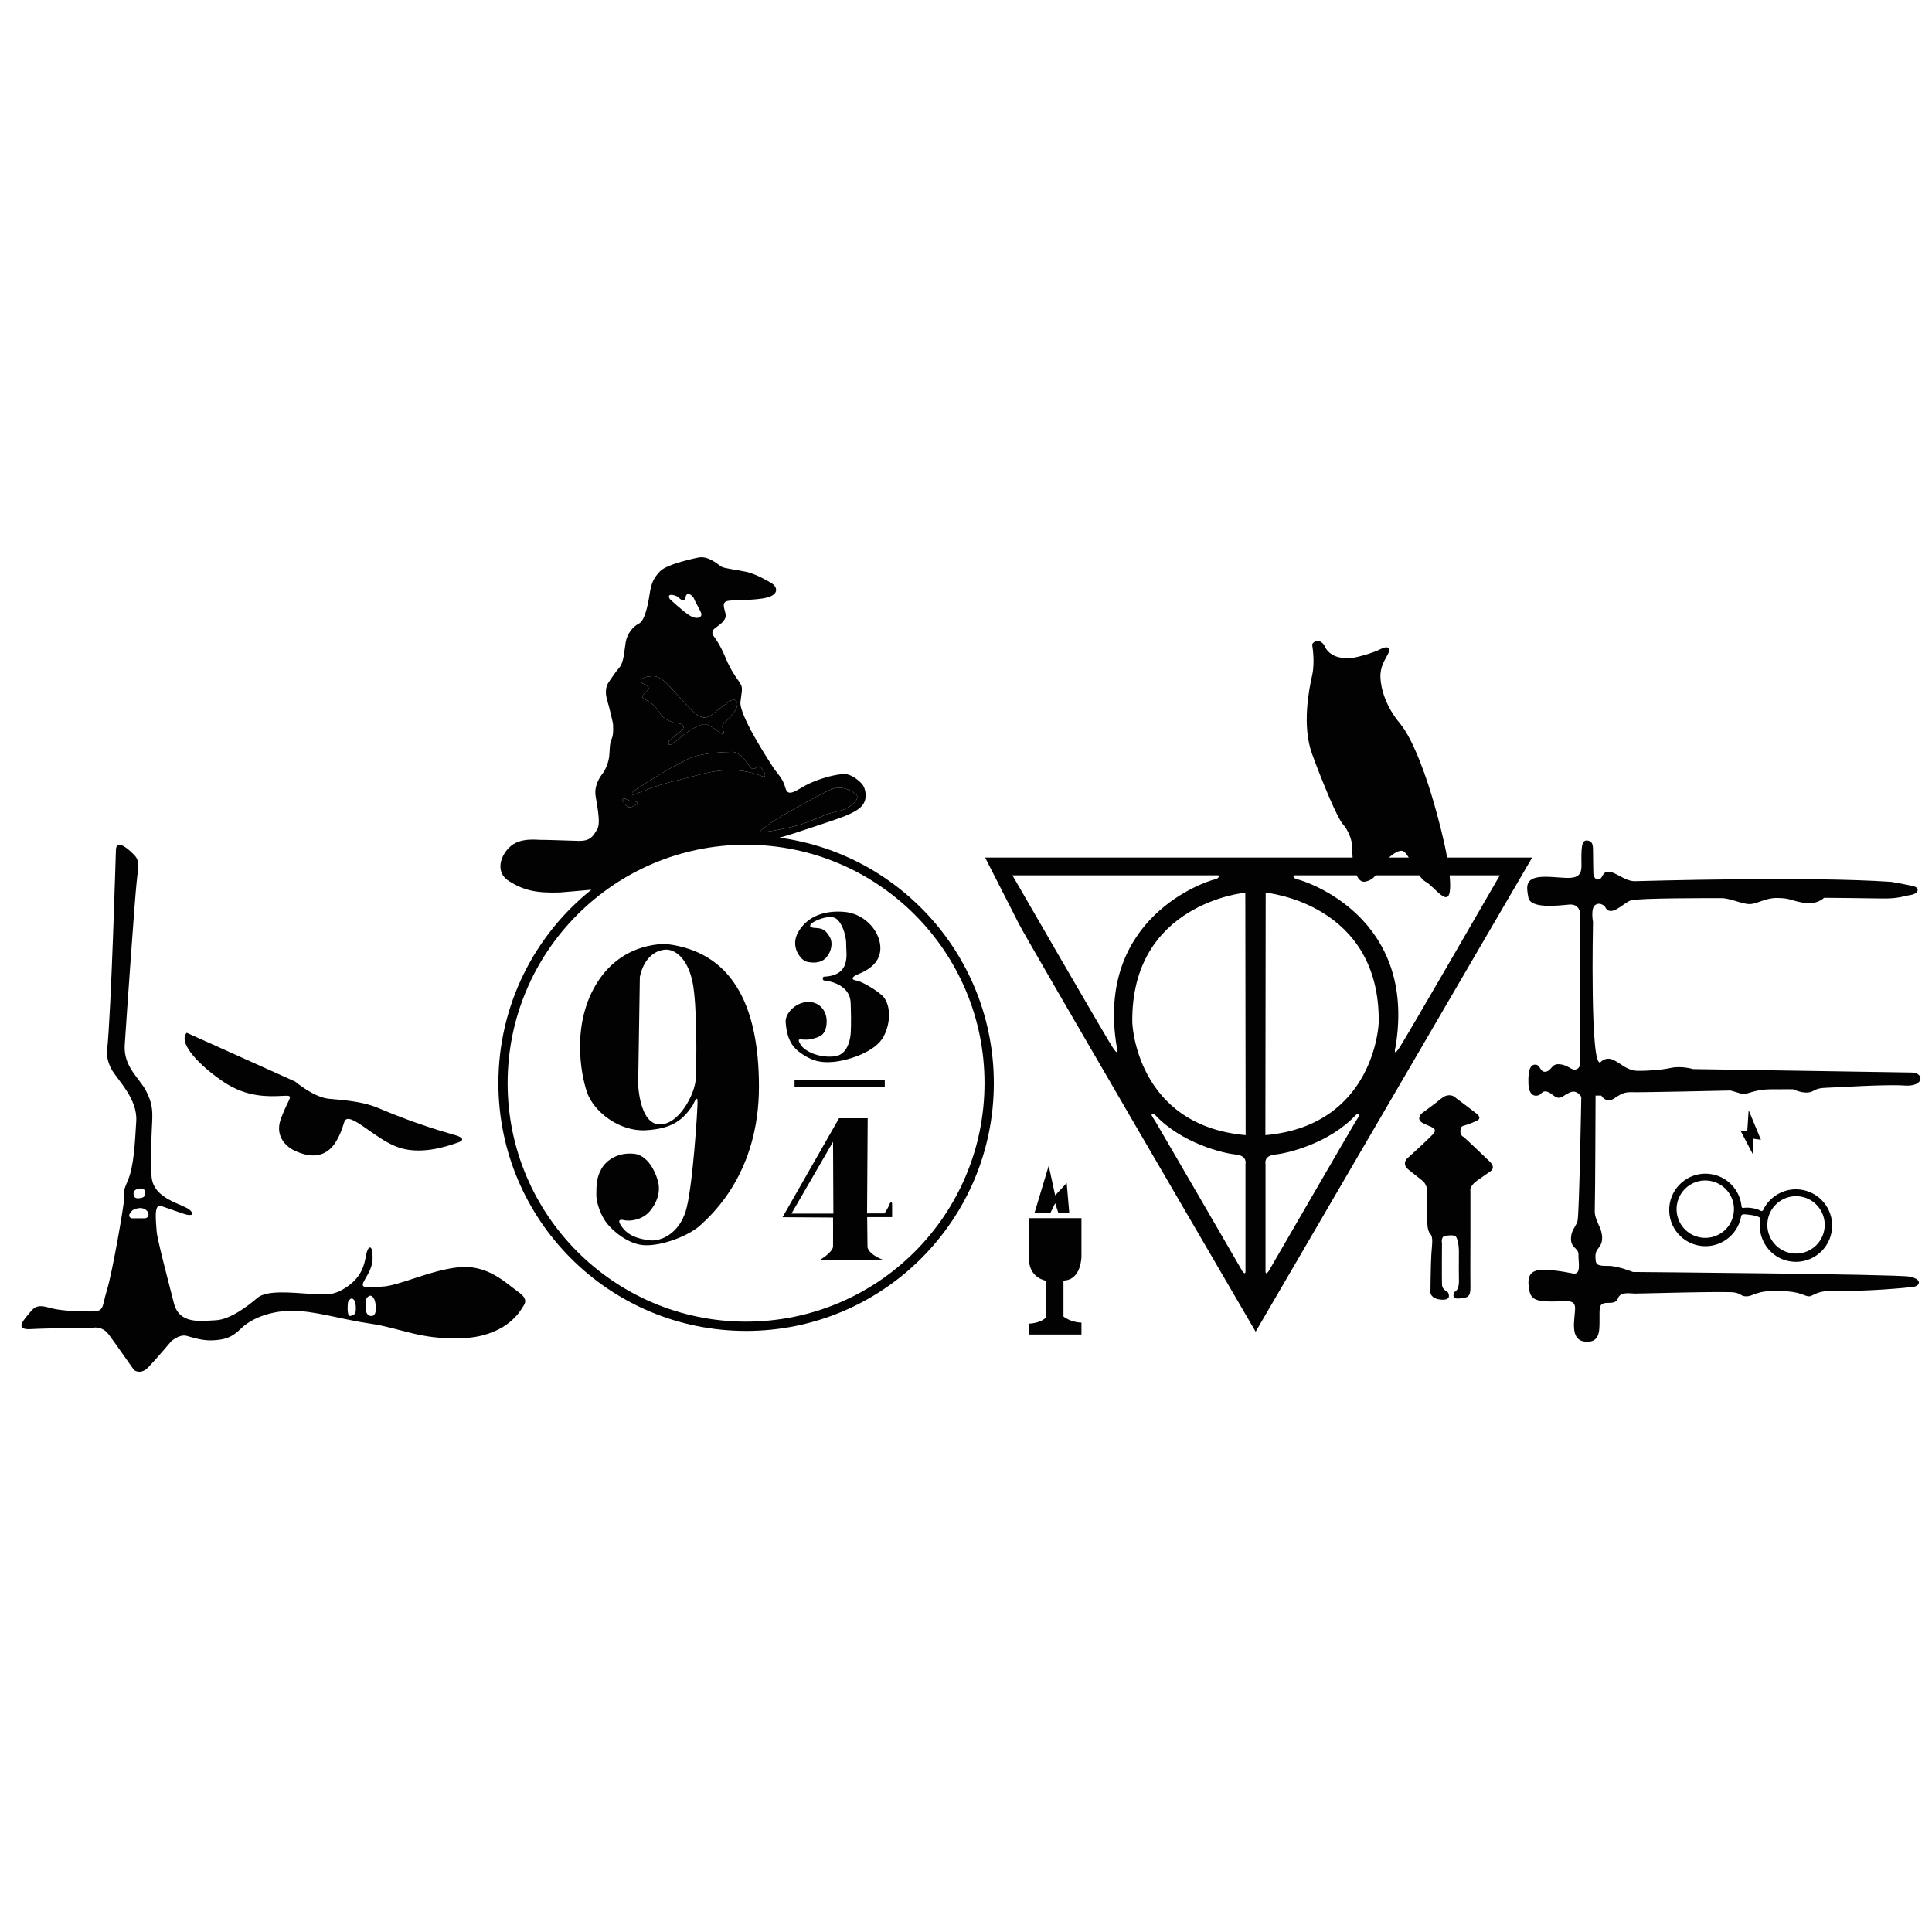 <?xml version="1.0" encoding="utf-8"?>
<!-- Generator: Adobe Illustrator 24.0.2, SVG Export Plug-In . SVG Version: 6.00 Build 0)  -->
<svg version="1.1" id="Layer_1" xmlns="http://www.w3.org/2000/svg" xmlns:xlink="http://www.w3.org/1999/xlink" x="0px" y="0px"
	 viewBox="0 0 1200 1200" style="enable-background:new 0 0 1200 1200;" xml:space="preserve">
<style type="text/css">
	.st0{fill:#020202;}
</style>
<g>
	<path class="st0" d="M414.44,586.42c0,0-26.54-2.27-43.07,23.16c-16.53,25.44-10.82,57.23-6.69,69.04
		c4.13,11.81,19.87,24.3,36.4,23.39c16.53-0.91,23.22-6.46,29.32-15.72c0,0,2.65-6.54,2.85-2.56c0.2,3.97-3.05,55.07-7.38,68.7
		c-4.33,13.63-15.15,18.85-22.43,17.94c-7.28-0.91-13.97-2.95-17.91-9.54c0,0-3-4.09,1.92-3.01c4.92,1.08,11.98-0.63,16.12-5.47
		c4.13-4.84,6.1-10.45,5.64-15.67c-0.46-5.22-5.48-18.88-15.12-20.02c-9.64-1.14-17.22,3.52-20.46,9.2
		c-3.25,5.68-3.15,10.45-3.25,15.9c-0.1,5.45,2.95,13.29,6.3,17.72c3.35,4.43,13.38,13.74,24.2,13.97
		c10.82,0.23,26.96-5.79,34.44-12.72c7.48-6.93,36.08-32.81,36.08-85.81C471.4,621.92,452.98,591.19,414.44,586.42z M432.08,670.67
		c-0.59,8.74-10.23,28.05-22.53,27.71c-12.3-0.34-13.18-24.67-13.18-24.67l1.05-66.92c2.62-12.56,10.36-16.73,16.07-16.96
		c5.71-0.23,13.38,5.22,16.53,19.53C433.16,623.66,432.67,661.93,432.08,670.67z"/>
	<path class="st0" d="M487.99,634.88c-0.4-5.33,5.86-11.99,13.19-12.53c7.33-0.54,12.66,5.06,12.26,12.79
		c-0.4,7.73-4,8.93-9.6,10.26c-5.6,1.33-9.6-1.86-6.8,3.07c2.8,4.93,12.39,8.79,21.59,7.6c9.19-1.2,9.73-14.12,9.73-14.12
		s0.53-6.26,0-19.06c-0.54-12.79-16.39-13.86-16.39-13.86s-1-0.06-0.93-1.27c0.06-1.2,0.8-1.13,0.8-1.13
		c17.19-0.8,13.59-14.53,13.73-20.26c0.13-5.73-3.2-15.46-7.86-16.52c-4.67-1.07-10.93,1.87-12.93,3.2c-2,1.33-2.8,3.2,1.73,3.33
		c4.53,0.13,6.53,1.6,8.8,5.46c2.26,3.87,1.07,9.6-2.4,13.19c-3.46,3.6-8.8,3.06-12,2.26c-3.2-0.8-10.79-9.19-4.8-18.92
		c6-9.73,16.53-12.93,28.25-11.99c11.73,0.93,21.46,10.66,22.39,21.06c0.93,10.4-7.73,15.19-13.59,17.59c-5.86,2.4-3.2,3.86-1.2,4
		c2,0.13,10.53,4.53,15.73,9.06c5.2,4.53,6.26,15.86,1.2,25.59c-5.06,9.73-21.85,14.93-31.05,15.86
		c-9.19,0.93-15.06-1.33-21.72-6.39C489.46,648.07,488.39,640.21,487.99,634.88z"/>
	<path class="st0" d="M554.11,748.24c0-2.48-1.18-1.63-1.76,0.07c-0.59,1.7-2.95,5.36-2.95,5.36h-10.85l0.39-59.12h-17.79
		l-35.1,61.48l31.37,0.2c0,0,0.07,14.19,0,17.92c-0.06,3.73-8.43,8.57-8.43,8.57h40.03c-9.94-3.72-10.2-8.11-10.2-8.11l-0.2-18.64
		h15.5C554.11,755.97,554.11,750.73,554.11,748.24z M491.59,753.8l25.83-44.61l0.2,44.61H491.59z"/>
	<rect x="493.51" y="670.61" class="st0" width="56.04" height="4.34"/>
	<path class="st0" d="M515.99,490.41c6.67-2.93,13.4,0.68,15.91,3.23c2.5,2.55-3.53,8.61-11.69,10.33
		c-8.15,1.72-7.81,2.69-19.54,6.98c-11.72,4.28-27.69,6.06-27.69,6.06c-1.2-0.28-1.78-0.55,5.17-5.47
		C485.09,506.6,509.32,493.33,515.99,490.41z M399.24,421.39c2.01-1.3,4.8-1.39,6.75-1.4c1.94,0,4.81,1.48,7.2,3.54
		c2.39,2.06,16.87,18.94,20.19,20.75c3.32,1.8,5.52,2.19,9.07-0.67c3.55-2.87,9.66-7.35,9.66-7.35s3.14-2.55,4.86-1.2
		c1.73,1.35,0.85,4.37-0.24,6.2c-1.1,1.85-2.34,3.25-5.14,6.03c-2.79,2.77-3.39,3.15-2.6,5.49c0.78,2.34,1,3.77-1.14,2.69
		c-2.14-1.08-7.8-6.78-11.95-5.47c-4.15,1.31-9.52,4.71-14.71,9.2c-5.18,4.48-5.66,3.46-5.89,2.83c-0.22-0.63,0.1-1.71,0.1-1.71
		l8.31-6.91c0,0,1.57-1.72,0.41-3.04c-1.16-1.32-4.56-1.05-6.64-1.83c-2.07-0.78-5.53-2.44-7.03-4.74c-1.49-2.3-4.03-6.48-8.02-8.4
		c-4-1.92-4.21-2.6-2.37-4.48c1.84-1.88,3.58-3.02,2.52-4.2c-1.05-1.19-2.35-1.61-3.43-2.2
		C398.09,423.93,397.21,422.69,399.24,421.39z M393.78,491.27c9.2-6.49,28.84-18.17,36.3-20.95c7.46-2.76,20.23-3.29,24.85-3.31
		c4.62-0.02,8.98,6.37,10.66,8.85c1.7,2.47,2.77,1.97,4.63,0.65c1.85-1.32,2.96,0.84,3.61,1.67c0.64,0.82,1.63,2.63,1.3,3.73
		c-0.34,1.09-2.33,0.01-2.33,0.01c-20.81-8.18-38.42-0.21-51.99,2.73c-13.56,2.94-27.39,9.17-27.39,9.17s-0.67,0.19-0.78-0.92
		C392.54,491.79,393.53,491.45,393.78,491.27z M389.33,496.57c1.7,1.14,2.98,0.64,5.11,1.14c2.13,0.5,2.49,1.13-1.56,3.26
		c-4.05,2.13-6.1-3.83-6.1-3.83C386.32,496.11,387.62,495.43,389.33,496.57z M463.4,820.9c-81.8,0-148.11-66.31-148.11-148.11
		c0-81.79,66.31-148.11,148.11-148.11c81.79,0,148.1,66.32,148.1,148.11C611.5,754.59,545.19,820.9,463.4,820.9z M484.04,520.29
		c4.93-1.18,12.71-3.84,23.84-7.54c14.16-4.71,23.3-7.57,27.42-12.16c4.12-4.58,2.06-11.41,0.24-13.49
		c-1.81-2.08-6.79-6.58-11.51-6.33c-4.73,0.24-12.59,2.05-20.38,5.43c-7.78,3.39-13.98,9.86-15.74,3.41
		c-1.76-6.45-4.91-8.77-7.49-12.69c-2.57-3.93-21.49-32.77-20.5-41.01c0.99-8.23,1.81-8.87-1.1-12.88
		c-2.92-4.01-5.72-8.47-8.65-15.6c-2.93-7.14-6.75-12.14-6.75-12.14s-2.41-2.63,0.46-4.93c2.87-2.31,7.56-4.86,6.78-8.99
		c-0.78-4.12-3.11-7.86,2.69-8.32c5.81-0.46,20.11-0.17,25.52-2.76c5.41-2.59,2.71-6.54,0.8-7.77c-1.91-1.24-9.99-6.02-16.1-7.34
		c-6.11-1.31-13.55-2.11-15.45-3.19c-1.9-1.09-8.12-7.15-14.57-5.66c0,0-18.95,3.77-23.45,8.37c-4.49,4.6-5.64,8.03-6.63,14.43
		c-0.99,6.4-2.93,16.41-6.63,18.19c-3.7,1.78-7.39,6.34-8.24,11.74c-0.86,5.39-1.2,12.4-3.74,15.36c-2.55,2.96-4.92,6.51-6.77,9.28
		c-1.84,2.77-2.36,6.52-0.98,11.06c1.37,4.53,3.61,14.53,3.61,14.53s0.64,6.81-0.78,9.56c-1.42,2.76-1.14,7.2-1.54,10.79
		c-0.41,3.59-1.88,7.98-4.41,11.24c-2.54,3.25-4.56,7.97-4.19,12.26c0.36,4.3,3.75,17.65,1.15,21.95c-2.61,4.31-4.18,7.39-11.72,7.2
		c-7.54-0.2-21.54-0.73-23.39-0.63c-1.85,0.09-11.97-1.56-18.37,3.68c-6.41,5.25-10.49,16.27-1.22,22.02
		c9.26,5.76,16.98,7.43,31.61,6.95c0,0,11.77-0.96,19.46-1.69c-35.22,28.19-57.76,71.55-57.76,120.17
		c0,84.98,68.89,153.87,153.87,153.87c84.97,0,153.86-68.89,153.86-153.87C617.26,594.8,559.25,530.37,484.04,520.29z
		 M428.64,382.46c-4.42-2.64-12.64-10.43-12.64-10.43c-2.31-4.11,3.79-2.32,5.06-1.26c1.26,1.05,3.9,4.11,4.77,0
		c0.88-4.11,4.82-0.42,5.34,1.26c0.53,1.69,3.37,6.11,4.32,8.75C436.44,383.41,433.07,385.09,428.64,382.46z"/>
	<path class="st0" d="M367.29,552.61"/>
	<path class="st0" d="M484.04,520.29c-1.35,0.32-2.48,0.53-3.41,0.62"/>
	<path class="st0" d="M392.87,500.97c-4.05,2.13-6.1-3.83-6.1-3.83c-0.45-1.02,0.85-1.7,2.55-0.56c1.7,1.14,2.98,0.64,5.11,1.14
		C396.57,498.2,396.92,498.83,392.87,500.97z"/>
	<path class="st0" d="M475.12,481.91c-0.34,1.09-2.33,0.01-2.33,0.01c-20.81-8.18-38.42-0.21-51.99,2.73
		c-13.56,2.94-27.39,9.17-27.39,9.17s-0.67,0.19-0.78-0.92c-0.1-1.11,0.89-1.45,1.15-1.63c9.2-6.49,28.84-18.17,36.3-20.95
		c7.46-2.76,20.23-3.29,24.85-3.31c4.62-0.02,8.98,6.37,10.66,8.85c1.7,2.47,2.77,1.97,4.63,0.65c1.85-1.32,2.96,0.84,3.61,1.67
		C474.47,479,475.45,480.81,475.12,481.91z"/>
	<path class="st0" d="M456.73,441.26c-1.1,1.85-2.34,3.25-5.14,6.03c-2.79,2.77-3.39,3.15-2.6,5.49c0.78,2.34,1,3.77-1.14,2.69
		c-2.14-1.08-7.8-6.78-11.95-5.47c-4.15,1.31-9.52,4.71-14.71,9.2c-5.18,4.48-5.66,3.46-5.89,2.83c-0.22-0.63,0.1-1.71,0.1-1.71
		l8.31-6.91c0,0,1.57-1.72,0.41-3.04c-1.16-1.32-4.56-1.05-6.64-1.83c-2.07-0.78-5.53-2.44-7.03-4.74c-1.49-2.3-4.03-6.48-8.02-8.4
		c-4-1.92-4.21-2.6-2.37-4.48c1.84-1.88,3.58-3.02,2.52-4.2c-1.05-1.19-2.35-1.61-3.43-2.2c-1.07-0.59-1.95-1.83,0.08-3.13
		c2.01-1.3,4.8-1.39,6.75-1.4c1.94,0,4.81,1.48,7.2,3.54c2.39,2.06,16.87,18.94,20.19,20.75c3.32,1.8,5.52,2.19,9.07-0.67
		c3.55-2.87,9.66-7.35,9.66-7.35s3.14-2.55,4.86-1.2C458.7,436.41,457.82,439.43,456.73,441.26z"/>
	<path class="st0" d="M520.21,503.96c-8.15,1.72-7.81,2.69-19.54,6.98c-11.72,4.28-27.69,6.06-27.69,6.06
		c-1.2-0.28-1.78-0.55,5.17-5.47c6.94-4.93,31.17-18.2,37.85-21.12c6.67-2.93,13.4,0.68,15.91,3.23
		C534.4,496.18,528.37,502.24,520.21,503.96z"/>
	<path class="st0" d="M898.85,532.64c-2.05-11.39-5.39-23.88-7.99-33.06c-4.21-14.89-12.64-39.89-21.35-50.29
		c-8.72-10.4-11.8-21.36-12.09-28.38c-0.28-7.02,2.82-10.96,4.78-14.89c1.96-3.93-0.56-5.06-4.78-2.81
		c-4.21,2.25-15.73,5.62-19.39,5.62c-3.65,0-12.36,0-15.73-8.43c0,0-2.25-2.95-4.64-2.25c-2.39,0.7-2.67,2.25-2.67,2.25
		s1.96,10.39,0,19.1c-1.96,8.72-6.46,31.19,0,48.89c6.46,17.7,15.74,39.9,19.11,43.55s6.18,10.68,5.9,16.01
		c-0.06,1.17-0.03,2.82,0.13,4.68H611.87l21.06,41.34c2.78,6.09,146.97,253.18,146.97,253.18l171.76-294.52H898.85z M691.64,651.39
		c-3.77-5.35-62.8-107.7-62.8-107.7h127.88c0,0,1.58,1.65-2.68,2.65c-4.26,0.99-73.89,23.02-60.41,103.97
		C693.63,650.3,695.41,656.75,691.64,651.39z M773.59,722.93v66.87c0,2.31-1.79,0-1.79,0s-51.79-89.35-53.7-92.47
		c-1.92-3.11-3.31-4.69-2.65-5.42c0.66-0.73,2.18,0.76,2.18,0.76c16.37,17.46,42.26,23.71,49.8,24.4
		C774.98,717.77,773.59,722.93,773.59,722.93z M703.29,635.22c-1.05-74.34,70.2-80.76,70.2-80.76l0.2,150.6
		C705.47,698.98,703.29,635.22,703.29,635.22z M871.2,528.53c1.19,0.35,2.45,1.95,3.79,4.11h-12.33
		C865.56,530.11,869.02,527.91,871.2,528.53z M841.54,697.33c-1.92,3.11-53.71,92.47-53.71,92.47s-1.79,2.31-1.79,0v-66.87
		c0,0-1.38-5.16,6.15-5.86c7.54-0.69,33.44-6.94,49.81-24.4c0,0,1.52-1.49,2.18-0.76C844.84,692.63,843.45,694.22,841.54,697.33z
		 M785.95,705.07l0.19-150.6c0,0,71.27,6.41,70.21,80.76C856.35,635.22,854.16,698.98,785.95,705.07z M866.79,650.3
		c13.48-80.95-56.15-102.98-60.41-103.97c-4.26-0.99-2.68-2.65-2.68-2.65h38.94c1.21,2.63,2.92,4.35,5.23,3.94
		c3.07-0.53,5.12-2.14,6.57-3.94h27.1c1.27,1.8,2.6,3.26,3.98,4c5.61,3.03,14.61,17.36,15.17,3.88c0.1-2.35-0.01-5.02-0.29-7.88
		h31.17c0,0-59.03,102.35-62.8,107.7C865.01,656.75,866.79,650.3,866.79,650.3z"/>
	<path class="st0" d="M639.05,756.6h32.66v23.81c0,0,0,14.75-11.17,14.96v22.34c0,0,4.21,3.58,11.17,3.79v7.38h-32.66v-6.74
		c0,0,7.27-0.11,10.75-4v-22.65c0,0-10.85-1.37-10.75-14.22S639.05,756.6,639.05,756.6z"/>
	<polygon class="st0" points="651.38,724.04 642.63,753.12 652.54,753.12 655.38,747.33 657.28,753.12 664.12,753.12 662.54,734.79 
		655.38,742.48 	"/>
	<path class="st0" d="M115.96,641.47l67.43,30.34c0,0,11.52,9.83,21.07,10.68c9.55,0.84,20.51,1.69,29.5,5.34
		c8.99,3.65,23.88,10.11,47.48,16.86c0,0,10.26,2.39,3.09,4.92s-24.02,8.29-38.49,2.53c-14.47-5.76-29.64-22.76-32.17-15.31
		c-2.53,7.45-8.01,28.69-31.05,17.79c0,0-13.49-5.85-8.29-19.9c5.2-14.05,8.99-14.47,0.7-14.05c-8.29,0.42-21.78,0.98-35.96-8.43
		C125.09,662.83,110.06,648.08,115.96,641.47z"/>
	<path class="st0" d="M321.49,802.12c-7.16-5.06-18.75-17.07-37.09-14.96c-18.33,2.11-37.09,11.8-47.62,12.01
		c-10.54,0.21-13.91,1.69-9.69-5.27c4.21-6.95,4.64-10.33,4.21-15.59s-2.95-4.43-4,1.69s-2.95,13.06-11.38,18.97
		s-12.85,5.27-23.6,4.64c-10.75-0.63-26.55-2.53-32.45,2.53c-5.9,5.06-16.86,13.49-25.92,13.91c-9.06,0.42-22.55,2.74-25.92-10.54
		c-3.37-13.28-10.54-40.25-10.75-44.88s-2.11-17.28,2.74-15.59s11.98,4.21,14.63,5.06c2.65,0.84,7.28,1.26,3.28-2.53
		c-4-3.79-22.97-6.53-23.81-21.07s0.21-28.24,0.42-34.35s0.21-10.75-3.79-18.54c-4-7.8-14.12-14.96-13.28-28.45
		c0.84-13.49,6.18-89.7,7.31-100.37c1.12-10.68,1.96-14.05-1.13-17.42c-3.09-3.37-11.43-10.97-11.66-3.37
		c0,0-2.95,101.57-5.48,124.33c0,0-0.84,5.27,2.74,11.8c3.58,6.53,16.23,18.12,15.38,32.24c-0.84,14.12-1.54,28.3-5.2,36.73
		c-3.65,8.43-2.39,8.29-2.39,11.8c0,3.51-7.13,45.03-10.62,56.41c-3.5,11.38-1.18,13.28-10.66,13.28s-18.75-0.63-24.23-2.11
		c-5.48-1.48-8.85-2.32-12.43,2.11c-3.58,4.43-10.96,11.59,0,10.96c10.96-0.63,38.35-0.84,38.35-0.84s5.9-1.48,10.11,4.21
		c4.21,5.69,15.59,21.92,15.59,21.92s4,3.58,9.06-1.69c5.06-5.27,14.12-16.02,14.12-16.02s5.06-4.64,9.69-3.37
		c4.64,1.26,10.11,3.16,16.65,2.74c6.53-0.42,11.17-1.48,16.86-7.16c5.69-5.69,16.86-10.96,31.19-11.17
		c14.33-0.21,30.77,5.27,49.52,8.01s30.34,9.9,56.26,9.06c25.92-0.84,35.4-14.96,37.51-18.33
		C326.12,809.49,328.65,807.17,321.49,802.12z M86.24,738.27c3.61-0.42,3.56,0.74,3.88,3.01c0.32,2.28-2.11,2.89-3.88,2.99
		c-1.77,0.11-3.29-0.31-3.29-2.95C82.95,738.69,86.24,738.27,86.24,738.27z M89.79,756.71h-8.21c-2.64-1.37-0.74-3.17,0-4.21
		c0.73-1.06,1.89-1.69,4.64-2.11c2.73-0.42,5.68,1.15,6,3.68C92.54,756.6,89.79,756.71,89.79,756.71z M217.53,817.36
		c-2.39,0.42-1.41-8.43-1.41-8.43s1.12-2.53,2.36-2.39c1.24,0.14,2.42,1.54,2.55,5.62C221.18,816.23,219.92,816.93,217.53,817.36z
		 M231.02,817.37c-3.24,0.3-3.79-3.39-3.79-3.39v-6.46c0,0,0.56-2.11,2.39-2.67c1.83-0.56,3.09,2.67,3.09,2.67l0.7,2.95
		C233.41,810.48,234.25,817.08,231.02,817.37z"/>
	<path class="st0" d="M874.99,726.61l8.85,7.02c0,0,2.67,2.25,2.67,6.74c0,4.5,0,18.4,0,18.4s-0.14,5.48,1.83,7.59
		c1.97,2.11,1.12,6.18,0.7,12.78s-0.56,23.88-0.56,23.88s0.28,3.65,6.6,4.21c6.32,0.56,4.92-3.23,4.35-4.35
		c-0.56-1.12-3.65-1.41-3.79-5.2c-0.14-3.79,0-25.43,0-25.43s-0.84-4.21,1.97-4.64c0,0,5.27-0.91,6.53,0.35
		c1.26,1.26,2.11,6.01,2,10.33s0.01,16.12,0.01,16.12s0.64,6.82-2.85,8.11c0,0-2.42,4.43,2.9,4c5.32-0.42,7.21-0.84,7.11-7.06
		c-0.11-6.22,0-32.53,0-32.53v-26.9c0,0-0.95-3.06,3.89-6.53s8.11-5.69,8.11-5.69s4.32-2.11,0-6.32s-16.12-15.28-16.12-15.28
		s-2.21-0.63-2.11-3.58c0.11-2.95,0.63-3.06,3.58-3.9s6.95-2.84,6.95-2.84s3.16-1.26-0.53-4.21c-3.69-2.95-14.22-10.75-14.22-10.75
		s-3.37-2.11-7.48,1.26c-4.11,3.37-12.22,9.27-12.22,9.27s-4,3.48,0.42,6.01c4.43,2.53,10.33,2.95,6.32,7.16
		c-4,4.21-15.7,14.75-15.7,14.75S870.12,722.74,874.99,726.61z"/>
	<path class="st0" d="M990.18,659.6"/>
	<path class="st0" d="M994.06,659.77c0,0,3.23-3.93,8.43-1.26s8.25,6.51,15.03,6.6c4.55,0.07,13.91-0.42,20.37-1.83
		c6.46-1.41,13.75,0.74,13.75,0.74l135.72,2.14c7.87,0.07,8.01,8.92-4.36,8.08c-12.36-0.84-41.41,1.19-48.99,1.4
		c-7.59,0.21-6.95,2.74-11.38,2.95c-4.43,0.21-8.74-2-8.74-2s-2.84-0.11-14.12,0c-11.27,0.11-14.86,3.79-18.12,2.74
		c-3.27-1.05-6.85-2-6.85-2s-54.68,1.26-61.85,1.05c-7.16-0.21-9.9,4.85-13.28,5.06c-3.37,0.21-5.06-2.97-5.06-2.97h-3.58
		c0,0-0.21,64.57-0.49,70.89c-0.28,6.32,3.37,9.41,4.35,15.03c0.98,5.62-1.26,7.73-2.81,9.83c-1.54,2.11-1.05,5.62-1.05,5.62
		c0,4.21,2.11,4.43,8.01,4.43c5.9,0,15.17,3.79,15.17,3.79s163.87,1.33,171.88,2.88c8.01,1.55,6.74,5.9,1.83,6.46
		s-28.94,2.81-44.81,2.25c-15.88-0.56-16.44,3.65-19.67,3.51s-4.64-3.09-18.68-3.37c-14.05-0.28-15.59,3.23-19.67,3.37
		c-4.07,0.14-2.95-1.55-7.87-2.39s-59,0.7-61.67,0.7s-8.99-1.4-10.54,2.81c-1.55,4.21-5.9,2.39-8.85,3.23s-2.67,3.23-2.67,10.4
		c0,7.16,0.14,14.47-9.27,13.35c-9.41-1.12-6.04-13.91-5.9-20.37c0.14-6.46-5.48-4.35-15.59-4.5c-10.11-0.14-12.36-2.11-13.21-8.99
		c-0.84-6.88,1.26-9.83,6.46-10.54c5.2-0.7,15.45,0.98,20.93,2.11c5.48,1.12,3.37-7.02,3.51-11.52c0.14-4.5-4.5-3.93-4.64-9.69
		c-0.14-5.76,3.02-7.52,4.07-11.52c1.05-4,2.32-76.91,2.32-76.91s-2.55-4.88-7.18-2.77c-4.64,2.11-6.04,5.16-10.25,1.74
		c-4.21-3.42-6.18-2.72-7.59-1.04c-1.41,1.69-7.49,3.37-7.82-6.18c-0.33-9.55,1.64-12.08,4.59-11.8c2.95,0.28,2.67,5.06,6.32,4.35
		s3.23-4.92,8.15-4.64c4.92,0.28,7.3,3.37,9.55,3.37s3.79-1.97,3.65-4.78c-0.14-2.81-0.14-92.02-0.14-92.02s0-6.32-6.95-5.69
		c-6.95,0.63-23.86,2.74-25.21-4.43c-1.35-7.16-2.19-12.85,10.45-12.85s22.76,4,22.55-6.95c-0.21-10.96,0-15.8,3.37-15.59
		c3.37,0.21,3.79,2.53,3.79,6.11c0,3.58,0.21,14.33,0.21,14.33s0.32,4.11,3.16,3.79c2.84-0.32,2-4.64,6.11-4.85
		c4.11-0.21,10.43,6.01,16.44,5.9s107.05-3.16,159.31,0.42c0,0,11.27,1.9,14.54,2.95c3.27,1.05,2.21,4.43-2.32,5.16
		s-8.11,2.42-17.91,2.21c-9.8-0.21-36.03-0.42-36.03-0.42s-4.43,4.64-12.96,3.06s-7.69-2.74-15.7-2.95
		c-8.01-0.21-12.64,3.79-17.6,3.79c-4.95,0-11.91-3.69-17.49-3.69c-5.58,0-51.66-0.14-56.3,1.41c-4.64,1.54-12.5,11.1-16.02,3.93
		c0,0-2.6-3.13-5.86-1.23c-3.27,1.9-1.58,10.64-1.58,10.64S987.48,663.66,994.06,659.77z"/>
	<polygon class="st0" points="1086.12,689.55 1093.74,707.95 1088.98,707.25 1088.68,716.82 1081.02,702.16 1085.27,702.54 	"/>
	<path class="st0" d="M1119.31,739.04c-10.15-1.76-19.88,3.57-24.13,12.41c-0.37,1.21-1.79,0.52-1.79,0.52
		c-2.69-1.69-8.35-2.13-10.08-1.75c-1.73,0.39-1.61-1.04-1.61-1.04c-1.01-9.78-8.4-18.1-18.57-19.86
		c-12.26-2.12-23.91,6.1-26.03,18.35c-2.12,12.26,6.1,23.91,18.35,26.03c12.26,2.12,23.91-6.1,26.03-18.35c0,0,0.03-1.3,2.12-1.14
		c2.09,0.17,6.83,0.56,9.21,1.89c0,0,0.59,0.5,0.46,1.29c-1.9,12.29,6.1,23.91,18.35,26.03c12.26,2.12,23.91-6.1,26.03-18.36
		C1139.79,752.82,1131.57,741.16,1119.31,739.04z M1056.14,768.6c-9.7-1.68-16.2-10.9-14.53-20.6c1.68-9.7,10.9-16.21,20.6-14.53
		c9.7,1.68,16.21,10.9,14.53,20.6C1075.07,763.78,1065.84,770.28,1056.14,768.6z M1112.51,778.36c-9.7-1.68-16.2-10.9-14.53-20.6
		c1.68-9.7,10.9-16.21,20.6-14.53c9.7,1.68,16.2,10.9,14.53,20.6C1131.44,773.53,1122.21,780.04,1112.51,778.36z"/>
</g>
</svg>
